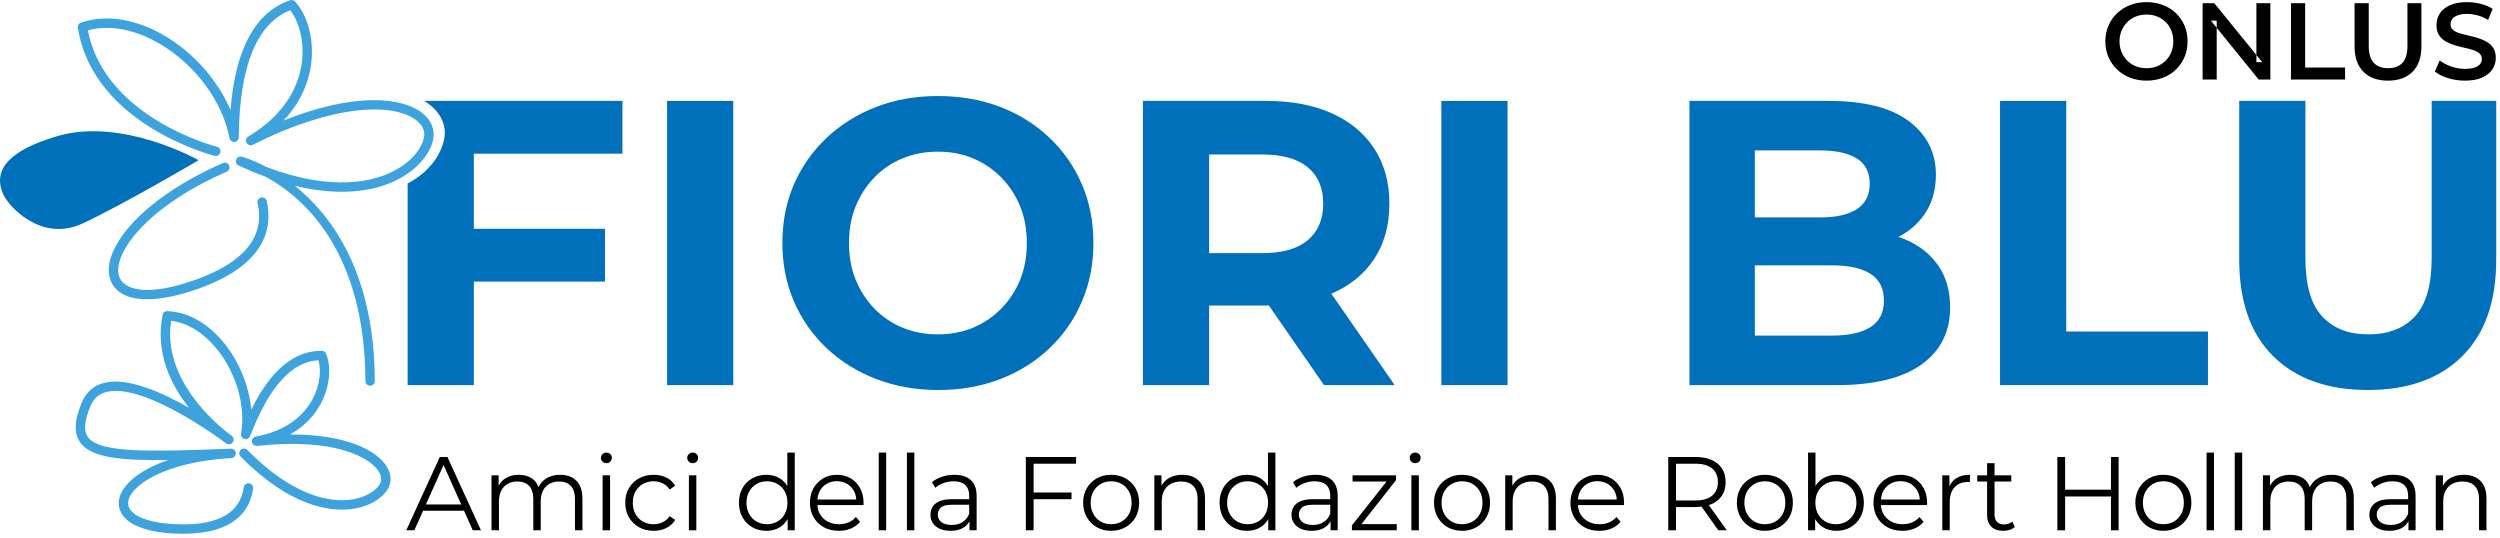 <?xml version="1.0" encoding="UTF-8"?>
<svg width="423px" height="91px" viewBox="0 0 423 91" version="1.1" xmlns="http://www.w3.org/2000/svg" xmlns:xlink="http://www.w3.org/1999/xlink">
    <title>Group 50</title>
    <g id="Page-1" stroke="none" stroke-width="1" fill="none" fill-rule="evenodd">
        <g id="Group-50">
            <polygon id="Fill-1" fill="#0070BA" points="112.872 65.163 124.07 65.163 124.07 17.072 112.872 17.072"></polygon>
            <path d="M177.516,23.256 C175.134,21.012 172.354,19.283 169.171,18.069 C165.985,16.857 162.493,16.248 158.693,16.248 C154.89,16.248 151.401,16.867 148.217,18.104 C145.033,19.341 142.251,21.081 139.869,23.324 C137.487,25.57 135.644,28.191 134.339,31.19 C133.034,34.19 132.382,37.5 132.382,41.117 C132.382,44.691 133.034,47.987 134.339,51.012 C135.644,54.034 137.487,56.667 139.869,58.911 C142.251,61.156 145.044,62.896 148.252,64.133 C151.455,65.368 154.96,65.987 158.764,65.987 C162.517,65.987 165.985,65.38 169.171,64.166 C172.354,62.955 175.134,61.225 177.516,58.979 C179.899,56.735 181.742,54.092 183.047,51.045 C184.352,48 185.007,44.691 185.007,41.117 C185.007,37.5 184.352,34.18 183.047,31.157 C181.742,28.133 179.899,25.499 177.516,23.256 M172.606,47.334 C171.848,49.191 170.783,50.817 169.412,52.213 C168.036,53.612 166.445,54.687 164.635,55.443 C162.824,56.197 160.844,56.576 158.693,56.576 C156.539,56.576 154.546,56.197 152.715,55.443 C150.883,54.687 149.292,53.612 147.942,52.213 C146.591,50.817 145.537,49.191 144.781,47.334 C144.026,45.48 143.648,43.409 143.648,41.117 C143.648,38.828 144.026,36.755 144.781,34.901 C145.537,33.046 146.591,31.42 147.942,30.022 C149.292,28.626 150.883,27.55 152.715,26.794 C154.546,26.038 156.539,25.661 158.693,25.661 C160.844,25.661 162.824,26.038 164.635,26.794 C166.445,27.55 168.036,28.626 169.412,30.022 C170.783,31.42 171.848,33.046 172.606,34.901 C173.36,36.755 173.737,38.828 173.737,41.117 C173.737,43.409 173.36,45.48 172.606,47.334" id="Fill-2" fill="#0070BA"></path>
            <path d="M225.332,49.671 C228.445,48.32 230.851,46.35 232.545,43.763 C234.24,41.175 235.087,38.072 235.087,34.453 C235.087,30.881 234.24,27.79 232.545,25.178 C230.851,22.568 228.445,20.565 225.332,19.168 C222.216,17.772 218.508,17.072 214.203,17.072 L193.385,17.072 L193.385,65.162 L204.585,65.162 L204.585,51.697 L214.203,51.697 C214.368,51.697 214.518,51.679 214.682,51.678 L224.027,65.162 L235.98,65.162 L225.263,49.696 C225.285,49.686 225.31,49.68 225.332,49.671 M221.278,28.304 C223.018,29.748 223.89,31.797 223.89,34.453 C223.89,37.111 223.018,39.172 221.278,40.637 C219.538,42.103 216.973,42.835 213.584,42.835 L204.585,42.835 L204.585,26.141 L213.584,26.141 C216.973,26.141 219.538,26.862 221.278,28.304" id="Fill-3" fill="#0070BA"></path>
            <polygon id="Fill-4" fill="#0070BA" points="243.879 65.163 255.078 65.163 255.078 17.072 243.879 17.072"></polygon>
            <path d="M322.507,40.568 C322.09,40.387 321.649,40.241 321.209,40.092 C323.078,39.108 324.59,37.803 325.701,36.137 C326.938,34.281 327.555,32.095 327.555,29.576 C327.555,25.82 326.033,22.798 322.987,20.506 C319.94,18.217 315.395,17.072 309.35,17.072 L285.854,17.072 L285.854,65.162 L310.724,65.162 C317.044,65.162 321.83,64.006 325.082,61.692 C328.334,59.38 329.961,56.163 329.961,52.041 C329.961,49.248 329.296,46.888 327.968,44.964 C326.64,43.042 324.819,41.575 322.507,40.568 L322.507,40.568 Z M307.977,25.453 C310.678,25.453 312.752,25.911 314.194,26.827 C315.635,27.745 316.358,29.164 316.358,31.086 C316.358,33.011 315.635,34.442 314.194,35.381 C312.752,36.319 310.678,36.789 307.977,36.789 L296.916,36.789 L296.916,25.453 L307.977,25.453 Z M316.495,55.339 C314.983,56.3 312.808,56.781 309.97,56.781 L296.916,56.781 L296.916,44.896 L309.97,44.896 C312.808,44.896 314.983,45.376 316.495,46.338 C318.007,47.301 318.761,48.811 318.761,50.872 C318.761,52.888 318.007,54.375 316.495,55.339 L316.495,55.339 Z" id="Fill-5" fill="#0070BA"></path>
            <polygon id="Fill-6" fill="#0070BA" points="349.609 17.072 338.41 17.072 338.41 65.163 373.586 65.163 373.586 56.095 349.609 56.095"></polygon>
            <path d="M411.44,17.072 L411.44,43.659 C411.44,48.194 410.5,51.48 408.623,53.518 C406.744,55.557 404.111,56.576 400.721,56.576 C397.378,56.576 394.768,55.557 392.891,53.518 C391.012,51.48 390.073,48.194 390.073,43.659 L390.073,17.072 L378.876,17.072 L378.876,43.935 C378.876,51.034 380.799,56.485 384.646,60.284 C388.493,64.088 393.829,65.987 400.653,65.987 C407.432,65.987 412.745,64.088 416.592,60.284 C420.439,56.485 422.362,51.034 422.362,43.935 L422.362,17.072 L411.44,17.072 Z" id="Fill-7" fill="#0070BA"></path>
            <path d="M74.413,77.323 L68.743,89.726 L70.107,89.726 L71.59,86.413 L78.512,86.413 L79.994,89.726 L81.376,89.726 L75.706,77.323 L74.413,77.323 Z M72.065,85.351 L75.05,78.679 L78.036,85.351 L72.065,85.351 Z" id="Fill-8" fill="#000000"></path>
            <path d="M96.763,80.77 C96.203,80.48 95.544,80.335 94.788,80.335 C93.819,80.335 92.99,80.569 92.299,81.035 C91.761,81.398 91.389,81.876 91.105,82.414 C90.878,81.842 90.575,81.348 90.11,81.016 C89.473,80.563 88.699,80.335 87.79,80.335 C86.927,80.335 86.18,80.528 85.548,80.911 C85.028,81.228 84.655,81.668 84.371,82.18 L84.371,80.424 L83.165,80.424 L83.165,89.726 L84.424,89.726 L84.424,84.837 C84.424,84.126 84.55,83.521 84.805,83.02 C85.059,82.518 85.421,82.133 85.894,81.868 C86.366,81.603 86.916,81.47 87.541,81.47 C88.392,81.47 89.054,81.721 89.526,82.222 C89.998,82.724 90.234,83.465 90.234,84.445 L90.234,89.726 L91.493,89.726 L91.493,84.837 C91.493,84.126 91.619,83.521 91.873,83.02 C92.127,82.518 92.487,82.133 92.954,81.868 C93.421,81.603 93.973,81.47 94.611,81.47 C95.461,81.47 96.12,81.721 96.586,82.222 C97.053,82.724 97.286,83.465 97.286,84.445 L97.286,89.726 L98.544,89.726 L98.544,84.323 C98.544,83.424 98.387,82.68 98.074,82.09 C97.762,81.499 97.325,81.06 96.763,80.77" id="Fill-9" fill="#000000"></path>
            <polygon id="Fill-10" fill="#000000" points="101.962 89.726 103.221 89.726 103.221 80.424 101.962 80.424"></polygon>
            <path d="M102.6,76.579 C102.34,76.579 102.121,76.666 101.944,76.836 C101.767,77.008 101.679,77.217 101.679,77.466 C101.679,77.712 101.767,77.926 101.944,78.104 C102.121,78.28 102.34,78.369 102.6,78.369 C102.871,78.369 103.093,78.28 103.265,78.104 C103.436,77.926 103.522,77.708 103.522,77.447 C103.522,77.198 103.433,76.993 103.256,76.828 C103.079,76.662 102.86,76.579 102.6,76.579" id="Fill-11" fill="#000000"></path>
            <path d="M108.784,81.887 C109.315,81.584 109.911,81.433 110.573,81.433 C111.128,81.433 111.642,81.547 112.114,81.771 C112.586,81.995 112.982,82.345 113.301,82.817 L114.241,82.179 C113.874,81.564 113.373,81.104 112.735,80.797 C112.097,80.489 111.382,80.335 110.591,80.335 C109.67,80.335 108.845,80.536 108.119,80.938 C107.393,81.34 106.823,81.895 106.409,82.604 C105.996,83.312 105.789,84.133 105.789,85.067 C105.789,85.987 105.996,86.805 106.409,87.52 C106.823,88.234 107.393,88.796 108.119,89.204 C108.845,89.61 109.67,89.815 110.591,89.815 C111.382,89.815 112.097,89.658 112.735,89.345 C113.373,89.032 113.874,88.574 114.241,87.971 L113.301,87.333 C112.982,87.795 112.586,88.137 112.114,88.361 C111.642,88.587 111.128,88.698 110.573,88.698 C109.911,88.698 109.315,88.547 108.784,88.247 C108.252,87.944 107.832,87.524 107.526,86.979 C107.218,86.436 107.065,85.798 107.065,85.067 C107.065,84.334 107.218,83.695 107.526,83.153 C107.832,82.61 108.252,82.187 108.784,81.887" id="Fill-12" fill="#000000"></path>
            <path d="M117.199,76.579 C116.939,76.579 116.721,76.666 116.543,76.836 C116.366,77.008 116.278,77.217 116.278,77.466 C116.278,77.712 116.366,77.926 116.543,78.104 C116.721,78.28 116.939,78.369 117.199,78.369 C117.471,78.369 117.692,78.28 117.864,78.104 C118.035,77.926 118.121,77.708 118.121,77.447 C118.121,77.198 118.032,76.993 117.855,76.828 C117.678,76.662 117.459,76.579 117.199,76.579" id="Fill-13" fill="#000000"></path>
            <polygon id="Fill-14" fill="#000000" points="116.561 89.726 117.819 89.726 117.819 80.424 116.561 80.424"></polygon>
            <path d="M133.215,82.231 C132.853,81.666 132.414,81.2 131.86,80.884 C131.216,80.52 130.487,80.335 129.671,80.335 C128.786,80.335 127.991,80.534 127.289,80.93 C126.586,81.326 126.034,81.877 125.632,82.585 C125.231,83.294 125.03,84.122 125.03,85.067 C125.03,85.999 125.231,86.824 125.632,87.538 C126.034,88.253 126.586,88.81 127.289,89.212 C127.991,89.614 128.786,89.815 129.671,89.815 C130.498,89.815 131.234,89.629 131.878,89.256 C132.453,88.924 132.906,88.436 133.269,87.834 L133.269,89.726 L134.474,89.726 L134.474,76.58 L133.215,76.58 L133.215,82.231 Z M132.781,86.971 C132.48,87.52 132.066,87.944 131.541,88.247 C131.015,88.547 130.421,88.699 129.761,88.699 C129.111,88.699 128.526,88.547 128.006,88.247 C127.487,87.944 127.073,87.52 126.766,86.971 C126.458,86.422 126.305,85.788 126.305,85.067 C126.305,84.334 126.458,83.696 126.766,83.153 C127.073,82.61 127.487,82.188 128.006,81.887 C128.526,81.585 129.111,81.433 129.761,81.433 C130.421,81.433 131.015,81.585 131.541,81.887 C132.066,82.188 132.48,82.61 132.781,83.153 C133.082,83.696 133.233,84.334 133.233,85.067 C133.233,85.788 133.082,86.422 132.781,86.971 L132.781,86.971 Z" id="Fill-15" fill="#000000"></path>
            <path d="M143.925,80.93 C143.245,80.534 142.47,80.335 141.595,80.335 C140.733,80.335 139.957,80.541 139.265,80.947 C138.574,81.355 138.031,81.912 137.635,82.62 C137.24,83.331 137.042,84.145 137.042,85.067 C137.042,85.987 137.248,86.805 137.661,87.52 C138.076,88.235 138.648,88.796 139.381,89.204 C140.113,89.61 140.964,89.815 141.932,89.815 C142.676,89.815 143.358,89.685 143.978,89.426 C144.598,89.165 145.115,88.788 145.528,88.29 L144.82,87.476 C144.466,87.889 144.043,88.197 143.553,88.398 C143.063,88.599 142.534,88.699 141.967,88.699 C141.246,88.699 140.606,88.547 140.045,88.247 C139.483,87.944 139.046,87.526 138.733,86.99 C138.473,86.542 138.348,86.021 138.304,85.456 L146.095,85.456 C146.095,85.386 146.098,85.318 146.104,85.253 C146.11,85.187 146.113,85.125 146.113,85.067 C146.113,84.133 145.918,83.31 145.528,82.596 C145.139,81.881 144.604,81.326 143.925,80.93 M138.69,83.099 C138.973,82.569 139.368,82.154 139.877,81.86 C140.384,81.564 140.957,81.417 141.595,81.417 C142.245,81.417 142.818,81.564 143.314,81.86 C143.81,82.154 144.202,82.565 144.492,83.091 C144.725,83.515 144.838,83.999 144.883,84.518 L138.309,84.518 C138.356,84.003 138.465,83.52 138.69,83.099" id="Fill-16" fill="#000000"></path>
            <polygon id="Fill-17" fill="#000000" points="148.682 89.726 149.94 89.726 149.94 76.579 148.682 76.579"></polygon>
            <polygon id="Fill-18" fill="#000000" points="153.447 89.726 154.706 89.726 154.706 76.579 153.447 76.579"></polygon>
            <path d="M161.474,80.335 C160.741,80.335 160.045,80.445 159.383,80.662 C158.722,80.882 158.154,81.193 157.682,81.593 L158.25,82.533 C158.626,82.202 159.087,81.936 159.631,81.735 C160.174,81.535 160.747,81.433 161.35,81.433 C162.224,81.433 162.882,81.646 163.325,82.071 C163.768,82.498 163.99,83.105 163.99,83.896 L163.99,84.464 L161.031,84.464 C160.145,84.464 159.439,84.584 158.914,84.826 C158.387,85.069 158.01,85.388 157.779,85.783 C157.549,86.179 157.434,86.62 157.434,87.103 C157.434,87.635 157.57,88.104 157.841,88.512 C158.113,88.92 158.506,89.239 159.02,89.469 C159.534,89.699 160.139,89.815 160.836,89.815 C161.722,89.815 162.457,89.63 163.041,89.266 C163.488,88.986 163.8,88.611 164.043,88.188 L164.043,89.726 L165.247,89.726 L165.247,83.95 C165.247,82.734 164.92,81.827 164.265,81.23 C163.609,80.633 162.679,80.335 161.474,80.335 M162.864,88.336 C162.35,88.661 161.739,88.822 161.031,88.822 C160.287,88.822 159.708,88.663 159.295,88.344 C158.88,88.025 158.674,87.6 158.674,87.068 C158.674,86.595 158.848,86.2 159.197,85.881 C159.546,85.562 160.169,85.402 161.066,85.402 L163.99,85.402 L163.99,86.927 C163.753,87.54 163.378,88.01 162.864,88.336" id="Fill-19" fill="#000000"></path>
            <polygon id="Fill-20" fill="#000000" points="173.574 89.726 174.885 89.726 174.885 84.464 181.299 84.464 181.299 83.331 174.885 83.331 174.885 78.459 182.078 78.459 182.078 77.323 173.574 77.323"></polygon>
            <path d="M190.451,80.946 C189.736,80.54 188.918,80.335 187.997,80.335 C187.088,80.335 186.279,80.536 185.569,80.938 C184.861,81.34 184.3,81.895 183.886,82.603 C183.473,83.312 183.267,84.132 183.267,85.066 C183.267,85.976 183.473,86.79 183.886,87.511 C184.3,88.232 184.861,88.795 185.569,89.203 C186.279,89.61 187.088,89.815 187.997,89.815 C188.907,89.815 189.722,89.61 190.442,89.203 C191.162,88.795 191.726,88.234 192.134,87.519 C192.541,86.804 192.745,85.986 192.745,85.066 C192.745,84.132 192.541,83.314 192.134,82.612 C191.726,81.909 191.166,81.354 190.451,80.946 M191.018,86.97 C190.716,87.519 190.306,87.944 189.786,88.246 C189.266,88.547 188.67,88.698 187.997,88.698 C187.335,88.698 186.748,88.547 186.234,88.246 C185.72,87.944 185.309,87.519 185.003,86.97 C184.695,86.421 184.542,85.787 184.542,85.066 C184.542,84.333 184.695,83.695 185.003,83.152 C185.309,82.61 185.724,82.187 186.242,81.887 C186.762,81.584 187.353,81.433 188.015,81.433 C188.676,81.433 189.266,81.584 189.786,81.887 C190.306,82.187 190.716,82.61 191.018,83.152 C191.319,83.695 191.469,84.333 191.469,85.066 C191.469,85.787 191.319,86.421 191.018,86.97" id="Fill-21" fill="#000000"></path>
            <path d="M202.056,80.77 C201.483,80.48 200.818,80.335 200.062,80.335 C199.165,80.335 198.391,80.528 197.742,80.911 C197.202,81.231 196.815,81.673 196.52,82.191 L196.52,80.424 L195.314,80.424 L195.314,89.726 L196.572,89.726 L196.572,84.837 C196.572,84.126 196.705,83.521 196.971,83.02 C197.236,82.518 197.615,82.133 198.104,81.868 C198.594,81.603 199.17,81.47 199.832,81.47 C200.718,81.47 201.406,81.721 201.896,82.222 C202.386,82.724 202.632,83.465 202.632,84.445 L202.632,89.726 L203.889,89.726 L203.889,84.323 C203.889,83.424 203.727,82.68 203.403,82.09 C203.077,81.499 202.629,81.06 202.056,80.77" id="Fill-22" fill="#000000"></path>
            <path d="M214.539,82.234 C214.177,81.668 213.738,81.201 213.182,80.885 C212.54,80.52 211.809,80.336 210.994,80.336 C210.109,80.336 209.314,80.535 208.612,80.93 C207.909,81.326 207.357,81.877 206.955,82.586 C206.554,83.294 206.353,84.123 206.353,85.067 C206.353,86 206.554,86.824 206.955,87.539 C207.357,88.254 207.909,88.811 208.612,89.213 C209.314,89.615 210.109,89.815 210.994,89.815 C211.821,89.815 212.556,89.629 213.201,89.256 C213.776,88.925 214.227,88.437 214.591,87.837 L214.591,89.726 L215.797,89.726 L215.797,76.58 L214.539,76.58 L214.539,82.234 Z M214.104,86.971 C213.804,87.52 213.389,87.945 212.863,88.247 C212.339,88.548 211.744,88.699 211.084,88.699 C210.433,88.699 209.849,88.548 209.329,88.247 C208.81,87.945 208.396,87.52 208.089,86.971 C207.781,86.422 207.628,85.788 207.628,85.067 C207.628,84.334 207.781,83.696 208.089,83.153 C208.396,82.61 208.81,82.188 209.329,81.887 C209.849,81.585 210.433,81.434 211.084,81.434 C211.744,81.434 212.339,81.585 212.863,81.887 C213.389,82.188 213.804,82.61 214.104,83.153 C214.404,83.696 214.556,84.334 214.556,85.067 C214.556,85.788 214.404,86.422 214.104,86.971 L214.104,86.971 Z" id="Fill-23" fill="#000000"></path>
            <path d="M222.562,80.335 C221.831,80.335 221.133,80.445 220.472,80.662 C219.811,80.882 219.243,81.193 218.771,81.593 L219.339,82.533 C219.716,82.202 220.178,81.936 220.72,81.735 C221.263,81.535 221.837,81.433 222.438,81.433 C223.312,81.433 223.971,81.646 224.414,82.071 C224.857,82.498 225.079,83.105 225.079,83.896 L225.079,84.464 L222.121,84.464 C221.234,84.464 220.528,84.584 220.004,84.826 C219.477,85.069 219.098,85.388 218.868,85.783 C218.638,86.179 218.522,86.62 218.522,87.103 C218.522,87.635 218.659,88.104 218.93,88.512 C219.202,88.92 219.596,89.239 220.109,89.469 C220.623,89.699 221.228,89.815 221.924,89.815 C222.811,89.815 223.546,89.63 224.13,89.266 C224.575,88.986 224.887,88.612 225.131,88.19 L225.131,89.726 L226.337,89.726 L226.337,83.95 C226.337,82.734 226.009,81.827 225.352,81.23 C224.698,80.633 223.768,80.335 222.562,80.335 M223.954,88.336 C223.44,88.661 222.829,88.822 222.121,88.822 C221.375,88.822 220.797,88.663 220.383,88.344 C219.97,88.025 219.763,87.6 219.763,87.068 C219.763,86.595 219.937,86.2 220.285,85.881 C220.633,85.562 221.257,85.402 222.156,85.402 L225.079,85.402 L225.079,86.927 C224.843,87.54 224.468,88.01 223.954,88.336" id="Fill-24" fill="#000000"></path>
            <polygon id="Fill-25" fill="#000000" points="236.205 81.238 236.205 80.424 228.853 80.424 228.853 81.47 234.61 81.47 228.745 88.893 228.745 89.725 236.329 89.725 236.329 88.679 230.357 88.679"></polygon>
            <polygon id="Fill-26" fill="#000000" points="238.81 89.726 240.068 89.726 240.068 80.424 238.81 80.424"></polygon>
            <path d="M239.448,76.579 C239.187,76.579 238.969,76.666 238.791,76.836 C238.615,77.008 238.526,77.217 238.526,77.466 C238.526,77.712 238.615,77.926 238.791,78.104 C238.969,78.28 239.187,78.369 239.448,78.369 C239.719,78.369 239.941,78.28 240.111,78.104 C240.283,77.926 240.368,77.708 240.368,77.447 C240.368,77.198 240.281,76.993 240.103,76.828 C239.924,76.662 239.707,76.579 239.448,76.579" id="Fill-27" fill="#000000"></path>
            <path d="M249.82,80.946 C249.105,80.54 248.289,80.335 247.367,80.335 C246.458,80.335 245.648,80.536 244.939,80.938 C244.231,81.34 243.669,81.895 243.257,82.603 C242.843,83.312 242.636,84.132 242.636,85.066 C242.636,85.976 242.843,86.79 243.257,87.511 C243.669,88.232 244.231,88.795 244.939,89.203 C245.648,89.61 246.458,89.815 247.367,89.815 C248.277,89.815 249.091,89.61 249.812,89.203 C250.533,88.795 251.096,88.234 251.504,87.519 C251.912,86.804 252.115,85.986 252.115,85.066 C252.115,84.132 251.912,83.314 251.504,82.612 C251.096,81.909 250.535,81.354 249.82,80.946 M250.388,86.97 C250.087,87.519 249.677,87.944 249.157,88.246 C248.637,88.547 248.04,88.698 247.367,88.698 C246.706,88.698 246.118,88.547 245.604,88.246 C245.091,87.944 244.68,87.519 244.374,86.97 C244.065,86.421 243.912,85.787 243.912,85.066 C243.912,84.333 244.065,83.695 244.374,83.152 C244.68,82.61 245.093,82.187 245.613,81.887 C246.133,81.584 246.723,81.433 247.384,81.433 C248.047,81.433 248.637,81.584 249.157,81.887 C249.677,82.187 250.087,82.61 250.388,83.152 C250.688,83.695 250.839,84.333 250.839,85.066 C250.839,85.787 250.688,86.421 250.388,86.97" id="Fill-28" fill="#000000"></path>
            <path d="M261.426,80.77 C260.852,80.48 260.189,80.335 259.433,80.335 C258.534,80.335 257.761,80.528 257.111,80.911 C256.572,81.231 256.184,81.674 255.889,82.193 L255.889,80.424 L254.685,80.424 L254.685,89.726 L255.943,89.726 L255.943,84.837 C255.943,84.126 256.075,83.521 256.34,83.02 C256.607,82.518 256.985,82.133 257.475,81.868 C257.964,81.603 258.54,81.47 259.203,81.47 C260.088,81.47 260.776,81.721 261.266,82.222 C261.755,82.724 262.002,83.465 262.002,84.445 L262.002,89.726 L263.26,89.726 L263.26,84.323 C263.26,83.424 263.098,82.68 262.773,82.09 C262.447,81.499 261.998,81.06 261.426,80.77" id="Fill-29" fill="#000000"></path>
            <path d="M272.604,80.93 C271.925,80.534 271.148,80.335 270.273,80.335 C269.412,80.335 268.635,80.541 267.945,80.947 C267.253,81.355 266.71,81.912 266.315,82.62 C265.919,83.331 265.72,84.145 265.72,85.067 C265.72,85.987 265.927,86.805 266.342,87.52 C266.754,88.235 267.328,88.796 268.059,89.204 C268.792,89.61 269.642,89.815 270.611,89.815 C271.355,89.815 272.037,89.685 272.658,89.426 C273.277,89.165 273.793,88.788 274.208,88.29 L273.499,87.476 C273.145,87.889 272.722,88.197 272.231,88.398 C271.742,88.599 271.214,88.699 270.646,88.699 C269.926,88.699 269.285,88.547 268.724,88.247 C268.163,87.944 267.725,87.526 267.413,86.99 C267.153,86.542 267.028,86.021 266.984,85.456 L274.775,85.456 C274.775,85.386 274.777,85.318 274.783,85.253 C274.79,85.187 274.792,85.125 274.792,85.067 C274.792,84.133 274.597,83.31 274.208,82.596 C273.818,81.881 273.284,81.326 272.604,80.93 M267.369,83.099 C267.653,82.569 268.049,82.154 268.556,81.86 C269.064,81.564 269.635,81.417 270.273,81.417 C270.924,81.417 271.496,81.564 271.993,81.86 C272.488,82.154 272.882,82.565 273.172,83.091 C273.404,83.515 273.517,83.999 273.562,84.518 L266.989,84.518 C267.035,84.003 267.145,83.52 267.369,83.099" id="Fill-30" fill="#000000"></path>
            <path d="M289.622,85.289 C290.378,84.951 290.96,84.467 291.369,83.835 C291.775,83.203 291.979,82.451 291.979,81.577 C291.979,80.68 291.775,79.913 291.369,79.281 C290.96,78.649 290.378,78.167 289.622,77.829 C288.866,77.493 287.963,77.324 286.912,77.324 L282.27,77.324 L282.27,89.726 L283.581,89.726 L283.581,85.792 L286.912,85.792 C287.263,85.792 287.573,85.746 287.892,85.708 L290.739,89.726 L292.174,89.726 L289.12,85.441 C289.285,85.387 289.47,85.357 289.622,85.289 M286.877,84.678 L283.581,84.678 L283.581,78.459 L286.877,78.459 C288.116,78.459 289.059,78.73 289.703,79.273 C290.345,79.816 290.668,80.584 290.668,81.577 C290.668,82.557 290.345,83.319 289.703,83.862 C289.059,84.404 288.116,84.678 286.877,84.678" id="Fill-31" fill="#000000"></path>
            <path d="M301.058,80.946 C300.343,80.54 299.527,80.335 298.605,80.335 C297.696,80.335 296.886,80.536 296.177,80.938 C295.469,81.34 294.907,81.895 294.495,82.603 C294.081,83.312 293.874,84.132 293.874,85.066 C293.874,85.976 294.081,86.79 294.495,87.511 C294.907,88.232 295.469,88.795 296.177,89.203 C296.886,89.61 297.696,89.815 298.605,89.815 C299.515,89.815 300.329,89.61 301.05,89.203 C301.771,88.795 302.334,88.234 302.742,87.519 C303.15,86.804 303.354,85.986 303.354,85.066 C303.354,84.132 303.15,83.314 302.742,82.612 C302.334,81.909 301.773,81.354 301.058,80.946 M301.626,86.97 C301.325,87.519 300.915,87.944 300.395,88.246 C299.875,88.547 299.279,88.698 298.605,88.698 C297.945,88.698 297.356,88.547 296.842,88.246 C296.328,87.944 295.918,87.519 295.612,86.97 C295.303,86.421 295.15,85.787 295.15,85.066 C295.15,84.333 295.303,83.695 295.612,83.152 C295.918,82.61 296.331,82.187 296.851,81.887 C297.371,81.584 297.961,81.433 298.622,81.433 C299.285,81.433 299.875,81.584 300.395,81.887 C300.915,82.187 301.325,82.61 301.626,83.152 C301.926,83.695 302.077,84.333 302.077,85.066 C302.077,85.787 301.926,86.421 301.626,86.97" id="Fill-32" fill="#000000"></path>
            <path d="M313.106,80.93 C312.402,80.534 311.608,80.335 310.722,80.335 C309.92,80.335 309.193,80.52 308.542,80.884 C307.983,81.2 307.542,81.666 307.179,82.232 L307.179,76.58 L305.922,76.58 L305.922,89.726 L307.125,89.726 L307.125,87.833 C307.488,88.435 307.944,88.924 308.526,89.256 C309.174,89.629 309.907,89.815 310.722,89.815 C311.608,89.815 312.402,89.614 313.106,89.212 C313.808,88.81 314.359,88.253 314.761,87.538 C315.163,86.824 315.364,85.999 315.364,85.067 C315.364,84.122 315.163,83.294 314.761,82.585 C314.359,81.877 313.808,81.326 313.106,80.93 M313.647,86.971 C313.338,87.52 312.926,87.944 312.406,88.247 C311.886,88.547 311.295,88.699 310.635,88.699 C309.972,88.699 309.379,88.547 308.853,88.247 C308.327,87.944 307.915,87.52 307.612,86.971 C307.312,86.422 307.161,85.788 307.161,85.067 C307.161,84.334 307.312,83.696 307.612,83.153 C307.915,82.61 308.327,82.188 308.853,81.887 C309.379,81.585 309.972,81.433 310.635,81.433 C311.295,81.433 311.886,81.585 312.406,81.887 C312.926,82.188 313.338,82.61 313.647,83.153 C313.953,83.696 314.107,84.334 314.107,85.067 C314.107,85.788 313.953,86.422 313.647,86.971" id="Fill-33" fill="#000000"></path>
            <path d="M323.877,80.93 C323.198,80.534 322.42,80.335 321.546,80.335 C320.685,80.335 319.908,80.541 319.218,80.947 C318.526,81.355 317.983,81.912 317.587,82.62 C317.192,83.331 316.993,84.145 316.993,85.067 C316.993,85.987 317.2,86.805 317.614,87.52 C318.027,88.235 318.601,88.796 319.332,89.204 C320.065,89.61 320.915,89.815 321.884,89.815 C322.628,89.815 323.309,89.685 323.931,89.426 C324.55,89.165 325.066,88.788 325.48,88.29 L324.772,87.476 C324.418,87.889 323.995,88.197 323.504,88.398 C323.015,88.599 322.487,88.699 321.919,88.699 C321.198,88.699 320.558,88.547 319.997,88.247 C319.435,87.944 318.998,87.526 318.685,86.99 C318.425,86.542 318.3,86.021 318.257,85.456 L326.048,85.456 C326.048,85.386 326.05,85.318 326.056,85.253 C326.062,85.187 326.065,85.125 326.065,85.067 C326.065,84.133 325.87,83.31 325.48,82.596 C325.091,81.881 324.556,81.326 323.877,80.93 M318.642,83.099 C318.926,82.569 319.321,82.154 319.829,81.86 C320.336,81.564 320.908,81.417 321.546,81.417 C322.197,81.417 322.769,81.564 323.266,81.86 C323.761,82.154 324.154,82.565 324.444,83.091 C324.676,83.515 324.79,83.999 324.835,84.518 L318.262,84.518 C318.308,84.003 318.417,83.52 318.642,83.099" id="Fill-34" fill="#000000"></path>
            <path d="M329.839,82.292 L329.839,80.424 L328.635,80.424 L328.635,89.726 L329.893,89.726 L329.893,84.977 C329.893,83.879 330.171,83.032 330.726,82.436 C331.281,81.839 332.047,81.541 333.029,81.541 C333.075,81.541 333.123,81.543 333.17,81.549 C333.218,81.555 333.266,81.557 333.313,81.557 L333.313,80.335 C332.402,80.335 331.641,80.521 331.026,80.894 C330.486,81.221 330.106,81.702 329.839,82.292" id="Fill-35" fill="#000000"></path>
            <path d="M339.087,88.734 C338.567,88.734 338.167,88.587 337.892,88.291 C337.612,87.997 337.475,87.576 337.475,87.033 L337.475,81.471 L340.309,81.471 L340.309,80.425 L337.475,80.425 L337.475,78.37 L336.216,78.37 L336.216,80.425 L334.55,80.425 L334.55,81.471 L336.216,81.471 L336.216,87.104 C336.216,87.967 336.452,88.634 336.924,89.107 C337.396,89.579 338.07,89.815 338.944,89.815 C339.311,89.815 339.669,89.762 340.017,89.656 C340.365,89.548 340.664,89.385 340.912,89.159 L340.469,88.255 C340.102,88.574 339.642,88.734 339.087,88.734" id="Fill-36" fill="#000000"></path>
            <polygon id="Fill-37" fill="#000000" points="357.176 82.852 349.416 82.852 349.416 77.323 348.105 77.323 348.105 89.726 349.416 89.726 349.416 84.004 357.176 84.004 357.176 89.726 358.469 89.726 358.469 77.323 357.176 77.323"></polygon>
            <path d="M368.487,80.946 C367.772,80.54 366.956,80.335 366.034,80.335 C365.125,80.335 364.315,80.536 363.606,80.938 C362.898,81.34 362.336,81.895 361.924,82.603 C361.51,83.312 361.302,84.132 361.302,85.066 C361.302,85.976 361.51,86.79 361.924,87.511 C362.336,88.232 362.898,88.795 363.606,89.203 C364.315,89.61 365.125,89.815 366.034,89.815 C366.943,89.815 367.758,89.61 368.479,89.203 C369.2,88.795 369.763,88.234 370.171,87.519 C370.579,86.804 370.782,85.986 370.782,85.066 C370.782,84.132 370.579,83.314 370.171,82.612 C369.763,81.909 369.202,81.354 368.487,80.946 M369.054,86.97 C368.754,87.519 368.344,87.944 367.824,88.246 C367.304,88.547 366.707,88.698 366.034,88.698 C365.373,88.698 364.785,88.547 364.271,88.246 C363.757,87.944 363.347,87.519 363.041,86.97 C362.732,86.421 362.579,85.787 362.579,85.066 C362.579,84.333 362.732,83.695 363.041,83.152 C363.347,82.61 363.76,82.187 364.279,81.887 C364.799,81.584 365.39,81.433 366.051,81.433 C366.714,81.433 367.304,81.584 367.824,81.887 C368.344,82.187 368.754,82.61 369.054,83.152 C369.355,83.695 369.506,84.333 369.506,85.066 C369.506,85.787 369.355,86.421 369.054,86.97" id="Fill-38" fill="#000000"></path>
            <polygon id="Fill-39" fill="#000000" points="373.351 89.726 374.609 89.726 374.609 76.579 373.351 76.579"></polygon>
            <polygon id="Fill-40" fill="#000000" points="378.118 89.726 379.376 89.726 379.376 76.579 378.118 76.579"></polygon>
            <path d="M396.483,80.77 C395.922,80.48 395.263,80.335 394.507,80.335 C393.537,80.335 392.709,80.569 392.017,81.035 C391.48,81.398 391.108,81.875 390.824,82.413 C390.598,81.842 390.293,81.348 389.829,81.016 C389.191,80.563 388.418,80.335 387.509,80.335 C386.647,80.335 385.899,80.528 385.267,80.911 C384.746,81.229 384.373,81.669 384.089,82.182 L384.089,80.424 L382.885,80.424 L382.885,89.726 L384.143,89.726 L384.143,84.837 C384.143,84.126 384.269,83.521 384.524,83.02 C384.776,82.518 385.141,82.133 385.613,81.868 C386.086,81.603 386.635,81.47 387.26,81.47 C388.112,81.47 388.773,81.721 389.245,82.222 C389.717,82.724 389.953,83.465 389.953,84.445 L389.953,89.726 L391.211,89.726 L391.211,84.837 C391.211,84.126 391.339,83.521 391.592,83.02 C391.847,82.518 392.207,82.133 392.673,81.868 C393.14,81.603 393.693,81.47 394.331,81.47 C395.18,81.47 395.839,81.721 396.305,82.222 C396.771,82.724 397.005,83.465 397.005,84.445 L397.005,89.726 L398.263,89.726 L398.263,84.323 C398.263,83.424 398.107,82.68 397.794,82.09 C397.48,81.499 397.042,81.06 396.483,80.77" id="Fill-41" fill="#000000"></path>
            <path d="M404.941,80.335 C404.21,80.335 403.512,80.445 402.851,80.662 C402.19,80.882 401.622,81.193 401.15,81.593 L401.718,82.533 C402.095,82.202 402.557,81.936 403.099,81.735 C403.642,81.535 404.216,81.433 404.817,81.433 C405.691,81.433 406.35,81.646 406.793,82.071 C407.237,82.498 407.458,83.105 407.458,83.896 L407.458,84.464 L404.5,84.464 C403.613,84.464 402.907,84.584 402.383,84.826 C401.856,85.069 401.477,85.388 401.247,85.783 C401.017,86.179 400.901,86.62 400.901,87.103 C400.901,87.635 401.038,88.104 401.309,88.512 C401.581,88.92 401.974,89.239 402.488,89.469 C403.002,89.699 403.607,89.815 404.303,89.815 C405.19,89.815 405.925,89.63 406.509,89.266 C406.954,88.986 407.266,88.612 407.51,88.19 L407.51,89.726 L408.716,89.726 L408.716,83.95 C408.716,82.734 408.388,81.827 407.732,81.23 C407.077,80.633 406.147,80.335 404.941,80.335 M406.333,88.336 C405.819,88.661 405.208,88.822 404.5,88.822 C403.754,88.822 403.176,88.663 402.762,88.344 C402.35,88.025 402.142,87.6 402.142,87.068 C402.142,86.595 402.316,86.2 402.664,85.881 C403.012,85.562 403.636,85.402 404.535,85.402 L407.458,85.402 L407.458,86.927 C407.222,87.54 406.847,88.01 406.333,88.336" id="Fill-42" fill="#000000"></path>
            <path d="M420.224,82.09 C419.899,81.5 419.449,81.06 418.878,80.77 C418.304,80.48 417.641,80.335 416.885,80.335 C415.986,80.335 415.213,80.528 414.562,80.911 C414.024,81.232 413.636,81.675 413.34,82.194 L413.34,80.424 L412.136,80.424 L412.136,89.726 L413.394,89.726 L413.394,84.837 C413.394,84.126 413.526,83.521 413.792,83.02 C414.059,82.519 414.436,82.133 414.927,81.868 C415.416,81.603 415.992,81.471 416.655,81.471 C417.539,81.471 418.227,81.721 418.718,82.223 C419.207,82.724 419.453,83.465 419.453,84.445 L419.453,89.726 L420.711,89.726 L420.711,84.323 C420.711,83.424 420.549,82.68 420.224,82.09" id="Fill-43" fill="#000000"></path>
            <path d="M30.956,90.31 C30.77,90.31 30.581,90.308 30.388,90.304 C23.998,90.184 20.149,88.278 20.094,85.205 C20.046,82.56 23.054,79.685 28.487,77.826 C20.197,77.955 15.32,77.408 13.536,74.804 C12.456,73.229 12.568,71.069 13.887,68.003 C14.607,66.327 15.842,65.25 17.558,64.796 C21.478,63.76 27.333,66.339 31.97,68.991 C28.935,65.146 26.214,59.689 27.518,53.288 C27.596,52.909 27.837,52.623 28.322,52.652 C31.761,52.754 35.166,54.668 37.913,58.04 C40.525,61.249 42.159,65.366 42.512,69.32 C45.809,62.579 49.878,59.289 54.461,59.362 C54.772,59.37 55.05,59.561 55.171,59.847 C55.972,61.74 56.004,65.09 54.271,68.307 C53.361,69.998 51.782,72.001 49.074,73.517 L49.38,73.517 C58.614,73.517 63.741,76.219 65.412,78.9 C66.248,80.238 66.304,81.676 65.567,82.84 C64.698,84.211 62.577,85.802 59.226,86.158 C55.929,86.521 49.134,85.819 40.707,77.242 C40.399,76.929 40.404,76.426 40.717,76.117 C41.031,75.811 41.534,75.813 41.842,76.128 C49.801,84.226 56.044,84.899 59.058,84.578 C61.849,84.279 63.584,82.997 64.222,81.99 C64.74,81.172 64.421,80.316 64.063,79.741 C62.645,77.468 56.726,74.002 43.508,75.446 C43.088,75.471 42.696,75.193 42.635,74.771 C42.573,74.346 42.856,73.95 43.278,73.872 C48.956,72.826 51.629,69.859 52.869,67.553 C54.208,65.069 54.344,62.558 53.878,60.957 C49.389,61.158 45.501,65.471 42.314,73.791 C42.166,74.174 41.751,74.39 41.359,74.274 C40.964,74.164 40.716,73.772 40.788,73.368 C41.604,68.736 39.991,63.114 36.679,59.045 C34.417,56.267 31.698,54.599 28.955,54.291 C27.455,63.967 36.25,71.471 38.617,73.296 C38.95,73.538 39.161,73.695 39.222,73.743 C39.566,74.004 39.639,74.491 39.386,74.841 C39.134,75.191 38.648,75.276 38.293,75.034 C38.223,74.986 37.957,74.802 37.55,74.491 C34.652,72.407 23.616,64.835 17.963,66.335 C16.728,66.66 15.872,67.412 15.348,68.632 C14.28,71.112 14.117,72.838 14.848,73.905 C16.784,76.731 25.557,76.414 38.837,75.925 L39.075,75.916 C39.509,75.918 39.878,76.24 39.898,76.674 C39.918,77.112 39.583,77.482 39.147,77.505 C27.674,78.139 21.634,82.367 21.684,85.179 C21.722,87.225 25.15,88.613 30.419,88.713 C36.993,88.868 40.662,86.732 41.241,82.459 C41.299,82.026 41.703,81.727 42.135,81.777 C42.571,81.837 42.876,82.237 42.817,82.674 C42.343,86.179 39.886,90.31 30.956,90.31" id="Fill-44" fill="#3EA3DC"></path>
            <path d="M105.315,26.003 L105.315,17.072 L71.741,17.072 C71.919,17.179 72.108,17.282 72.272,17.395 C74.432,18.885 75.505,20.988 75.214,23.165 C74.893,25.573 73.08,28.897 68.973,31.043 L68.973,65.163 L80.172,65.163 L80.172,47.645 L102.361,47.645 L102.361,38.712 L80.172,38.712 L80.172,26.003 L105.315,26.003 Z" id="Fill-45" fill="#0070BA"></path>
            <path d="M24.904,50.63 C21.722,50.632 19.55,49.574 18.727,47.489 C16.812,42.635 23.393,33.864 37.721,27.585 C38.12,27.407 38.591,27.593 38.768,27.995 C38.946,28.397 38.762,28.868 38.359,29.044 C24.339,35.186 18.809,43.363 20.208,46.905 C21.04,49.014 24.824,50.245 32.945,47.384 C41.296,44.44 44.873,40.063 43.58,34.37 C43.482,33.941 43.751,33.516 44.18,33.419 C44.604,33.315 45.034,33.589 45.131,34.018 C46.164,38.561 44.98,44.829 33.473,48.884 C30.158,50.052 27.255,50.63 24.904,50.63" id="Fill-46" fill="#3EA3DC"></path>
            <path d="M62.627,65.27 C62.189,65.27 61.833,64.916 61.831,64.476 C61.747,42.391 51.263,33.361 45.022,29.938 C43.544,29.4 41.995,28.758 40.372,28.001 C40.001,27.83 39.821,27.403 39.958,27.015 C40.094,26.632 40.499,26.413 40.898,26.508 C40.96,26.522 42.684,26.976 45.155,28.291 C56.354,32.495 63.188,30.655 66.423,29.039 C69.809,27.345 71.389,24.956 71.739,23.284 C72.028,21.909 71.176,20.918 70.411,20.33 C66.598,17.397 56.572,17.544 42.781,24.492 C42.397,24.689 41.932,24.542 41.725,24.165 C41.519,23.79 41.646,23.32 42.013,23.1 C48.627,19.135 50.582,14.161 51.059,10.687 C51.589,6.823 50.495,3.509 49.091,1.733 C43.42,4.016 40.498,11.242 40.402,23.226 C40.399,23.637 40.086,23.976 39.676,24.013 C39.285,24.057 38.9,23.767 38.825,23.365 C37.68,17.198 33.045,10.933 27.016,7.403 C22.792,4.932 18.505,4.142 14.862,5.135 C17.744,19.984 36.513,24.78 36.706,24.828 C37.131,24.933 37.392,25.364 37.288,25.791 C37.182,26.22 36.747,26.47 36.325,26.373 C36.119,26.323 15.769,21.136 13.171,4.706 C13.111,4.323 13.335,3.954 13.7,3.83 C17.922,2.386 22.936,3.171 27.819,6.03 C32.773,8.93 36.843,13.583 39.004,18.592 C39.821,8.288 43.199,2.054 49.073,0.043 C49.37,-0.059 49.694,0.022 49.909,0.248 C51.73,2.172 53.279,6.212 52.635,10.904 C52.268,13.583 51.112,17.067 47.982,20.388 C60.043,15.563 68.002,16.475 71.382,19.069 C72.951,20.276 73.649,21.932 73.297,23.612 C72.87,25.646 71.027,28.513 67.136,30.46 C64.217,31.919 58.6,33.56 49.893,31.432 C56.138,36.458 63.353,46.213 63.422,64.472 C63.424,64.911 63.069,65.268 62.63,65.27 L62.627,65.27 Z" id="Fill-47" fill="#3EA3DC"></path>
            <path d="M33.607,27.108 C33.607,27.108 20.697,19.801 9.722,23.028 C-1.255,26.255 -0.424,30.512 0.495,32.753 C1.414,34.993 7.057,41.018 13.926,37.83 C20.796,34.643 33.607,27.108 33.607,27.108" id="Fill-48" fill="#0070BA"></path>
            <path d="M365.968,13.156 C366.817,12.83 367.552,12.366 368.173,11.763 C368.794,11.16 369.277,10.456 369.622,9.65 C369.966,8.844 370.139,7.961 370.139,7.002 C370.139,6.042 369.966,5.156 369.622,4.344 C369.277,3.532 368.794,2.828 368.173,2.231 C367.552,1.635 366.817,1.173 365.968,0.847 C365.119,0.521 364.196,0.358 363.2,0.358 C362.191,0.358 361.262,0.524 360.413,0.857 C359.564,1.189 358.826,1.653 358.199,2.25 C357.571,2.847 357.085,3.548 356.741,4.354 C356.396,5.159 356.224,6.042 356.224,7.002 C356.224,7.949 356.396,8.826 356.741,9.631 C357.085,10.437 357.571,11.142 358.199,11.744 C358.826,12.347 359.567,12.815 360.423,13.147 C361.278,13.479 362.203,13.645 363.2,13.645 C364.196,13.645 365.119,13.482 365.968,13.156 L365.968,13.156 Z M361.382,11.209 C360.822,10.988 360.34,10.671 359.934,10.259 C359.528,9.847 359.208,9.364 358.974,8.81 C358.74,8.256 358.623,7.654 358.623,7.002 C358.623,6.337 358.74,5.732 358.974,5.184 C359.208,4.637 359.528,4.157 359.934,3.745 C360.34,3.333 360.822,3.016 361.382,2.794 C361.942,2.573 362.548,2.462 363.2,2.462 C363.852,2.462 364.452,2.573 364.999,2.794 C365.546,3.016 366.026,3.329 366.439,3.735 C366.851,4.141 367.167,4.621 367.389,5.175 C367.61,5.728 367.721,6.337 367.721,7.002 C367.721,7.666 367.607,8.275 367.38,8.829 C367.152,9.382 366.835,9.862 366.429,10.268 C366.023,10.674 365.546,10.988 364.999,11.209 C364.452,11.431 363.852,11.541 363.2,11.541 C362.548,11.541 361.942,11.431 361.382,11.209 L361.382,11.209 Z M375.066,13.46 L375.066,3.495 L374.088,3.495 L382.17,13.46 L384.145,13.46 L384.145,0.543 L381.783,0.543 L381.783,10.508 L382.761,10.508 L374.66,0.543 L372.685,0.543 L372.685,13.46 L375.066,13.46 Z M396.786,13.46 L396.786,11.431 L390.032,11.431 L390.032,0.543 L387.633,0.543 L387.633,13.46 L396.786,13.46 Z M408.199,12.15 C409.202,11.154 409.703,9.708 409.703,7.814 L409.703,0.543 L407.341,0.543 L407.341,7.74 C407.341,9.068 407.058,10.034 406.492,10.637 C405.926,11.24 405.121,11.541 404.075,11.541 C403.029,11.541 402.22,11.24 401.648,10.637 C401.076,10.034 400.79,9.068 400.79,7.74 L400.79,0.543 L398.391,0.543 L398.391,7.814 C398.391,9.708 398.892,11.154 399.895,12.15 C400.898,13.147 402.279,13.645 404.038,13.645 C405.81,13.645 407.197,13.147 408.199,12.15 L408.199,12.15 Z M420,13.119 C420.775,12.768 421.35,12.301 421.726,11.717 C422.101,11.132 422.289,10.496 422.289,9.807 C422.289,9.13 422.15,8.573 421.874,8.137 C421.597,7.7 421.231,7.349 420.775,7.085 C420.32,6.82 419.822,6.605 419.281,6.439 C418.739,6.273 418.192,6.128 417.638,6.005 C417.085,5.882 416.583,5.753 416.134,5.618 C415.685,5.482 415.322,5.295 415.046,5.055 C414.769,4.815 414.63,4.498 414.63,4.104 C414.63,3.785 414.726,3.493 414.916,3.228 C415.107,2.963 415.411,2.751 415.83,2.591 C416.248,2.431 416.783,2.351 417.435,2.351 C418.001,2.351 418.592,2.434 419.207,2.6 C419.822,2.767 420.419,3.022 420.997,3.366 L421.754,1.502 C421.188,1.133 420.523,0.85 419.761,0.654 C418.998,0.457 418.229,0.358 417.454,0.358 C416.273,0.358 415.298,0.534 414.529,0.884 C413.76,1.235 413.188,1.703 412.813,2.287 C412.437,2.871 412.25,3.514 412.25,4.215 C412.25,4.904 412.388,5.47 412.665,5.913 C412.942,6.356 413.308,6.71 413.763,6.974 C414.218,7.239 414.719,7.457 415.267,7.629 C415.814,7.802 416.362,7.946 416.909,8.063 C417.457,8.18 417.955,8.309 418.404,8.45 C418.853,8.592 419.219,8.782 419.502,9.022 C419.785,9.262 419.927,9.579 419.927,9.973 C419.927,10.293 419.828,10.579 419.631,10.831 C419.434,11.083 419.127,11.283 418.709,11.431 C418.29,11.578 417.743,11.652 417.066,11.652 C416.266,11.652 415.485,11.517 414.723,11.246 C413.96,10.976 413.32,10.637 412.803,10.231 L411.973,12.095 C412.527,12.55 413.262,12.922 414.178,13.211 C415.095,13.5 416.057,13.645 417.066,13.645 C418.247,13.645 419.225,13.47 420,13.119 L420,13.119 Z" id="Fill-49" fill="#000000"></path>
        </g>
    </g>
</svg>